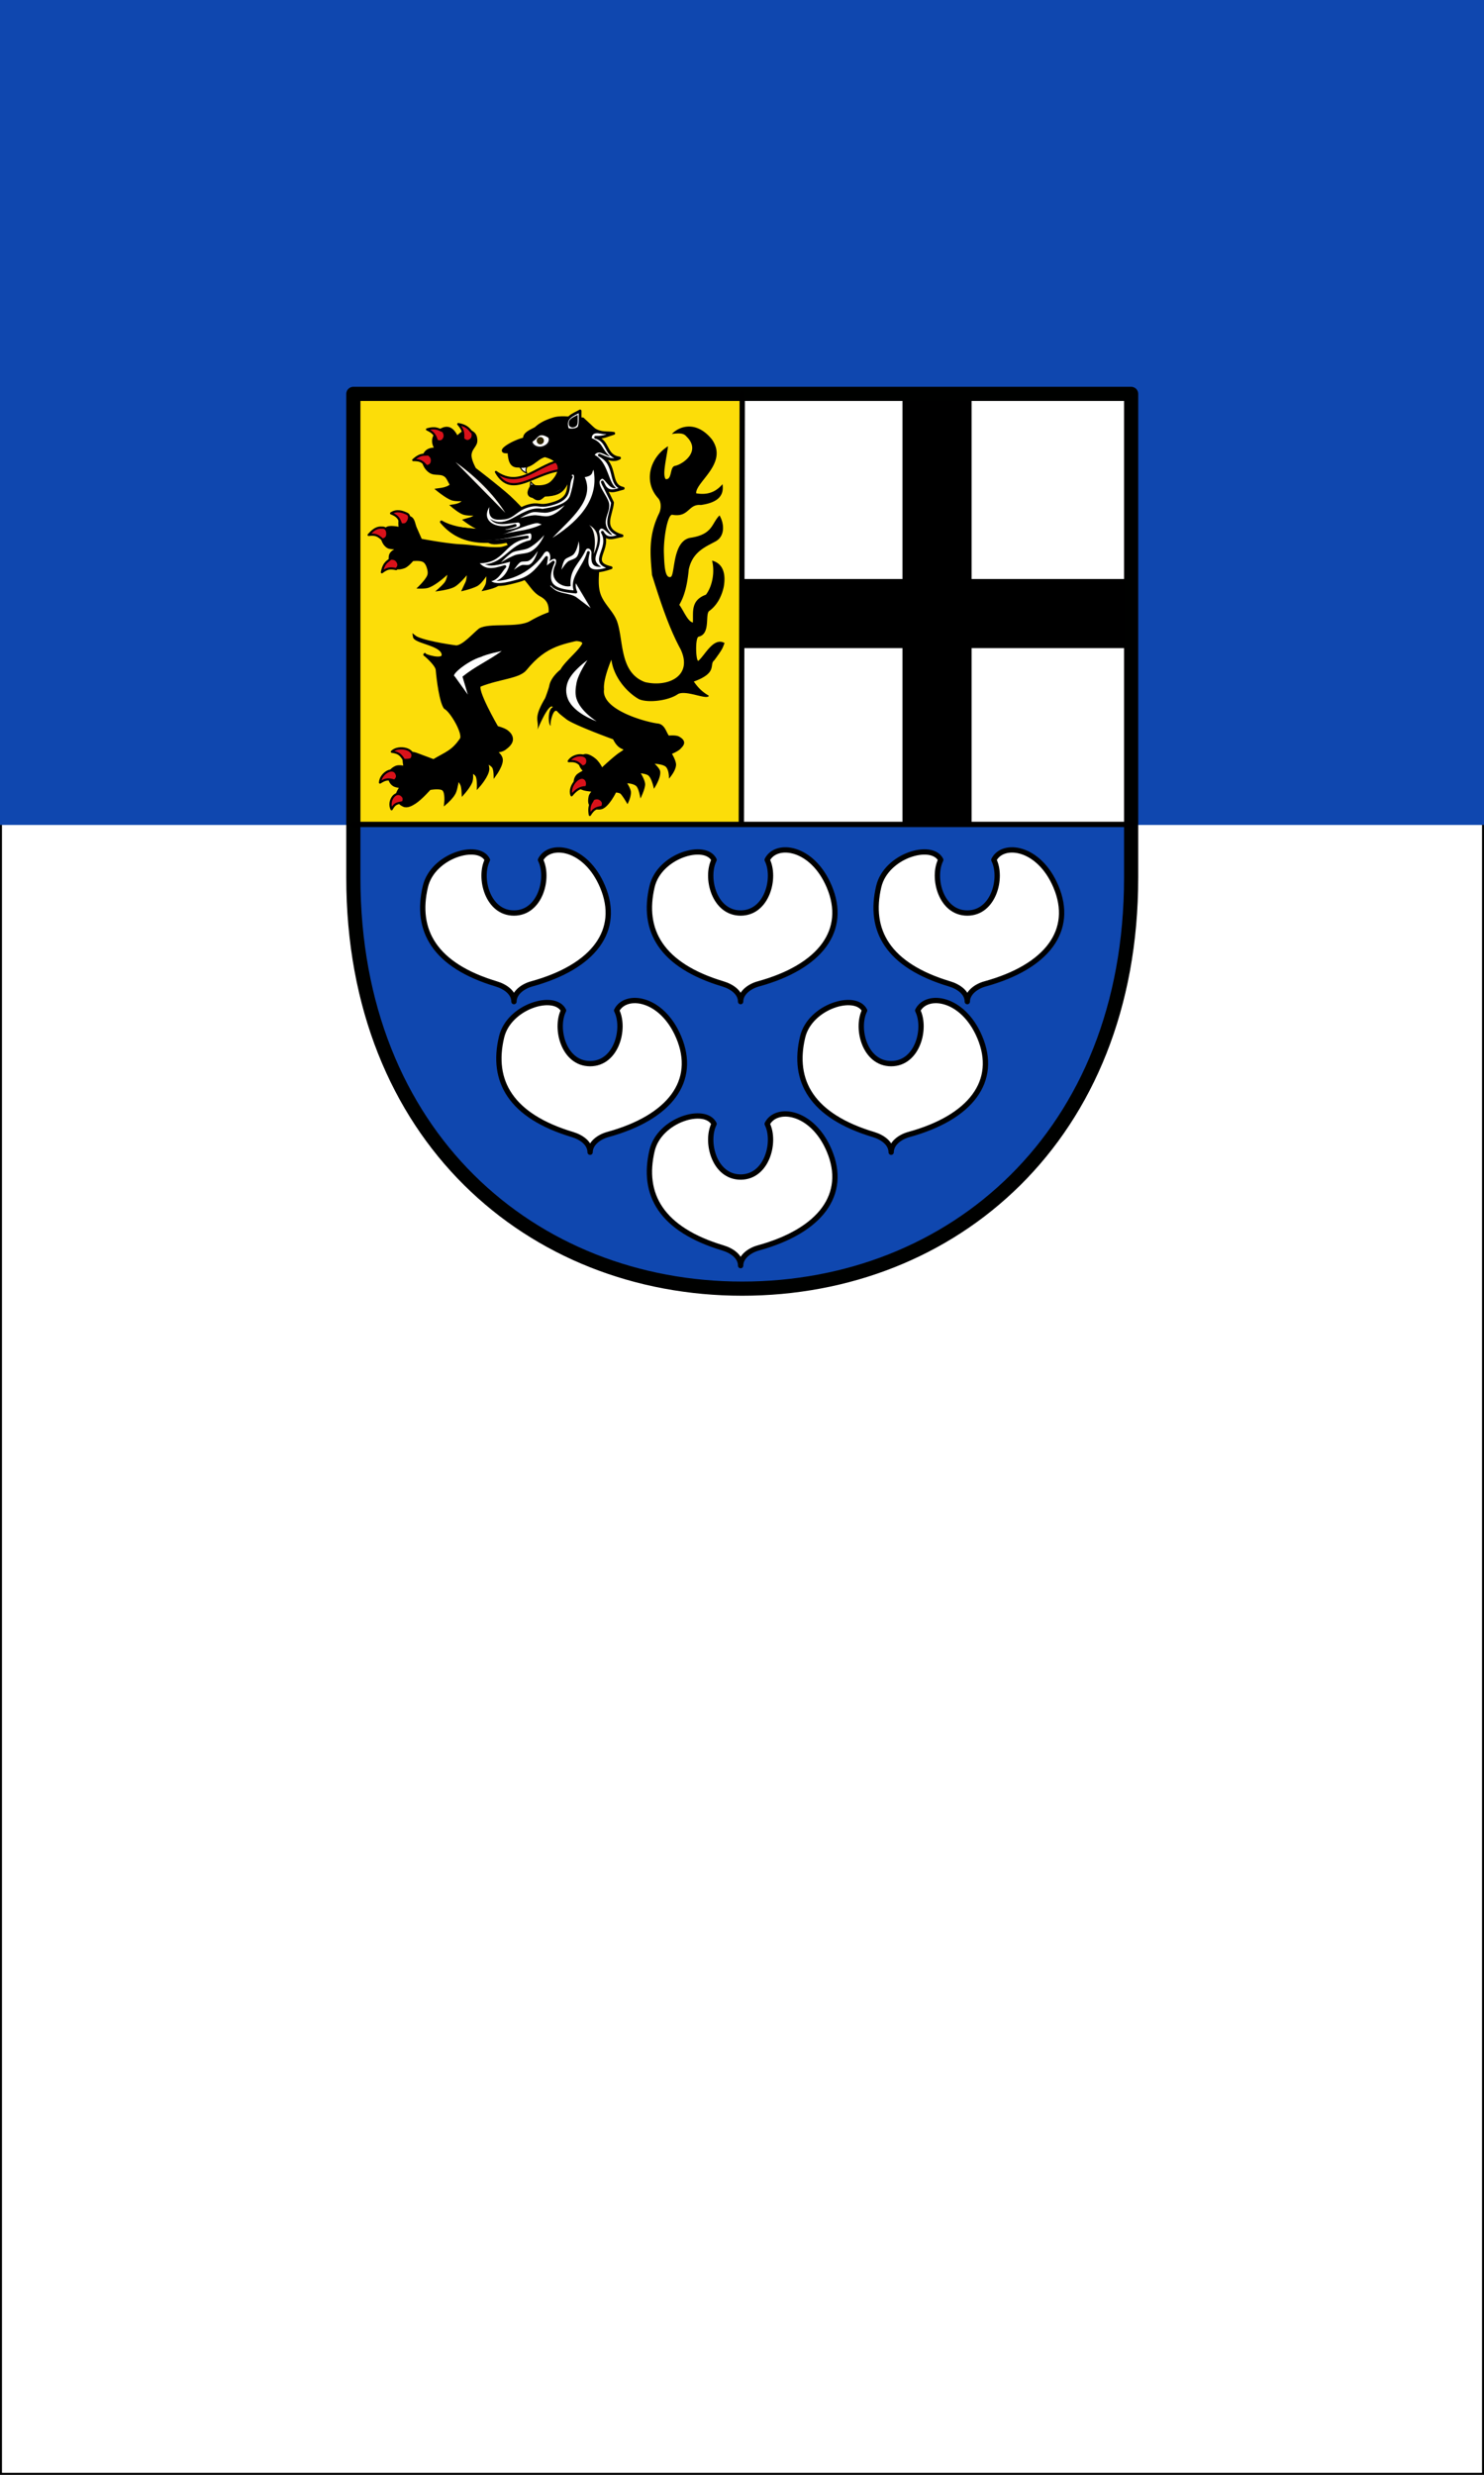 <svg xmlns="http://www.w3.org/2000/svg" width="300" height="500"><rect width="100%" height="100%" fill="#808080" stroke="none"/><path d="M299.8 164.2v335.6H.2V164.2Z" style="fill:#fff;stroke:#000;stroke-width:.4;stroke-miterlimit:4;stroke-dasharray:none;stroke-opacity:1"/><path d="M0 0h300v166.671H0z" style="fill:#0f47af"/><path d="M6.4 3.52H226v242.978H6.4z" style="fill:#fcdd09;stroke:none;stroke-width:5;stroke-miterlimit:4;stroke-dasharray:none" transform="matrix(.358 0 0 .358 69.14 78.318)"/><path d="M226 3.52h219.5v242.978H226z" style="fill:#fff;stroke:none;stroke-width:5;stroke-miterlimit:4;stroke-dasharray:none" transform="matrix(.358 0 0 .358 69.14 78.318)"/><path d="M316.5 6h39v241h-39z" style="fill:#000" transform="matrix(.358 0 0 .358 69.14 78.318)"/><path d="M354 108h90v39h-90zM226 108h91v39h-91z" style="fill:#000" transform="matrix(.358 0 0 .358 69.14 78.318)"/><path d="M5.5 246.498h440c0 61.903-9.763 121.043-35.028 162.667C370.436 475.126 299.15 508.48 226 508.48c-72.567 0-143.333-34.468-183.7-98.079C15.53 368.22 5.5 310.295 5.5 246.498Z" style="fill:#0f47af;stroke:none;stroke-width:5;stroke-linecap:round;stroke-linejoin:round;stroke-miterlimit:4" transform="matrix(.358 0 0 .358 69.14 78.318)"/><path d="M156.38 206.138c-3.402 2.388-9.498 8.117-9.498 8.117s-1.626-3.317-4.005-5.141c-1.848-1.41-4.57-3.102-6.67-2.045-2.005 1.005-2.662 2.749-2.512 4.987.126 2.009 2.173 4.174 2.173 4.174s-2.685 1.303-3.614 2.4c-1.131 1.338-1.753 3.388-1.263 5.046.66 2.221 2.803 2.61 4.942 3.442 1.52.593 4.81.847 4.81.847s-1.271 1.602-1.482 2.729c-.342 1.738-.582 3.946.575 5.286 1.573 1.832 4.694 2.596 7.014 1.846 3.94-1.286 7.864-9.328 7.864-9.328s2.066.125 2.682.823c1.586 1.789 3.8 5.728 3.8 5.728s1.92-3.415 1.971-6.594c.023-1.883-2.116-5.19-2.116-5.19s4.072.166 5.394 1.937c1.298 1.749 2.077 6.66 2.077 6.66s2.275-4.448 2.633-7.547c.283-2.36-2.438-6.668-2.438-6.668s3.243.31 4.373 1.34c1.963 1.794 3.033 7.4 3.033 7.4s3.918-5.717 3.575-9.65c-.167-1.83-3.147-4.473-3.147-4.473s5.187.208 6.577 2.017c1.698 2.236 1.483 6.375 1.483 6.375s3.737-4.001 4.014-7.65c.17-2.25-2.299-6.342-2.299-6.342s3.317-1.397 4.574-2.632c1.059-1.057 2.439-2.405 2.286-3.881-.166-1.529-1.746-2.69-3.117-3.349-1.67-.815-5.542-.442-5.542-.442-1.57-2.256-2.23-6.017-5.856-6.768-6.302-.637-32.487-7.567-30.708-19.37-.59-5.802 4.158-16.687 4.158-16.687 1.334 10.38 9.457 18.954 15.66 22.32 5.2 2.22 16.617.804 21.91-2.907 4.576-2.537 16.497 3.571 17.48.946-4.547-2.674-6.6-5.347-8.525-8.021 13.802-4.996 8.488-9.635 11.533-11.942 5.254-7.095 4.684-7.05 5.85-9.803-6.13-3.475-10.864 6.476-14.542 9.803-1.637 2.242-2.285-12.61-.167-13.368 7.147-1.514 3.402-13.082 6.184-14.616 4.031-3.01 6.667-7.507 8.023-13.368 1.224-6.672.17-13.226-6.559-14.957 1.615 6.268.245 14.387-3.47 19.234-8.751 3.213-7.07 9.763-7.354 15.685-2.939-.52-5.145-6.508-7.688-9.981 2.322-3.967 4.353-9.391 5.348-19.963 2.169-10.093 9.67-12.802 15.21-15.863 5.09-2.793 5.104-9.506 2.173-14.616-4.586 4.442-3.614 10.807-16.715 12.655-10.32 2.163-8.221 21.793-11.032 22.102-3.27.705-3.448-7.447-3.677-13.903-.204-8.283 2.154-21.898 4.847-21.21 9.447 1.604 8.806-6.24 16.046-5.526 10.114-1.437 13.13-5.617 12.202-11.764-4.448 5.263-9.54 6.055-14.876 5.17-.33-6.507 18.411-16.99 8.859-30.48-8.584-10.548-18.18-7.642-22.565-3.03 3.283-.395 6.487-.686 8.023 1.248 8.892 8.352-1.639 15.777-6.185 16.754-3.239.446-1.51 8.024-5.348 7.486-1.986-2.475.505-11.77 1.337-18.537-10.267 6.418-14.245 20.063-5.349 29.588 1.5 2.08 1.704 5.763 0 8.912-5.966 12.67-4.633 23.396-3.677 34.222 4.783 15.247 9.534 29.76 16.161 41.933 7.051 15.109-7.281 21.486-20.096 18.452-14.674-5.373-11.993-23.653-15.872-34.413-2.275-5.955-7.712-9.89-9.49-15.998-1.821-6.32.175-13.262-.681-19.792-.543-4.041-2.71-10.268-3.239-14.308-.414-3.205.053-7.153.053-7.153l-28.103-1.51-15.261 13.522s-6.335 3.273-9.288 3.438c-7.204.422-14.951-1.266-22.15-1.575-7.716-.33-22.11-3.07-22.11-3.07l-2.747-6.23c-1.038-2.385-1.062-5.254-3.374-6.38-1.816-.866-4.522-1.323-6.053-.003-1.47 1.275-.889 5.795-.889 5.795s-4.63-.99-6.61-.004c-2.147 1.077-3.428 2.502-3.476 4.903-.051 2.84 1.472 5.943 3.963 7.252 1.096.578 3.724.584 3.724.584s-2.284 1.145-2.885 2.906c-.77 2.248-.061 5.315 1.66 6.941 2.049 1.931 4.203 1.752 6.892.857 2.25-.758 4.91-4.048 4.91-4.048s4.138-.465 5.742.585c1.288.851 1.876 2.548 2.257 4.052.293 1.125.434 2.392-.025 3.47-1.212 2.9-6.07 7.344-6.07 7.344s4.666.322 6.826-.423c4.515-1.547 10.623-7.32 10.623-7.32s-.364 2.734-1.55 4.283c-1.49 1.958-5.284 5.133-5.284 5.133s7.14-.754 10.51-2.378c3.023-1.455 7.313-6.76 7.313-6.76s-.117 2.574-.76 3.895a469.91 469.91 0 0 0-2.42 5.155s6.45-1.411 9.324-3.096c2.178-1.274 4.882-5.386 4.882-5.386s.07 2.792-.377 4.265c-.416 1.336-2.318 4.147-2.318 4.147s6.155-1.135 8.801-2.593c2.692-1.471 6.543-6.548 6.543-6.548s3.63-.908 5.954.43c4.576 2.63 6.586 8.86 11.943 11.736 8.702 4.667 1.867 12.543 5.512 22.797 1.255 3.524 19.784.697 17.966 4.007-2.214 4.054-9.76 9.94-12.128 14.39 0 0-5.379 4.074-6.32 9.055-.35 1.863-2.343 7.075-2.343 7.075-7.196 12.106-3.249 12.104-4.328 17.793 4.586-10.844 7.57-14.338 8.683-12.68-3.19 1.125-2.572 10.785-1.175 10.376-.736-1.03 1.48-10.619 3.74-7.867 1.15 1.398 4.289 3.664 4.836 4.131 3.742 3.192 26.623 11.508 26.623 11.508 3.88 8.064 8.777 3.965 3.322 7.645z" style="fill:#000" transform="matrix(.358 0 0 .358 69.14 78.318)"/><path stroke-miterlimit="100" d="M155.11 144.55s-8.574-.44-11.979-2.767c-3.723-2.521-7.642-11.043-7.642-11.043s-9.456 1.249-13.792.05c-4.532-1.248-10.998-7.149-10.998-7.149 4.359-.515 7.593-1.077 11.831-4.579 0 0-8.354-.832-13.105-3.036-4.139-1.886-10.853-7.908-10.853-7.908 3.871-.881 8.061-.563 11.146-4.53 0 0-8.205-.269-11.904-1.885-3.7-1.64-9.53-7.517-9.53-7.517 4.509-.245 8.82-.955 11.734-4.774 0 0-8.304-.049-11.808-1.69-4.825-2.277-12.198-9.451-12.198-9.451 4.679-.196 9.333-.441 12.884-3.159l-2.571-5.876c-3.111-7.1-9.774-4.921-14.184-7.027-4.311-2.081-6.688-7.321-6.908-10.21-.367-5.093 2.107-12.756 12.69-10.7-5.194-8.912.367-14.935 5.976-17.187 5.415-2.179 10.166-1.322 13.743 8.349 0 0 4.973-4.113 7.644-4.627 3.722-.735 7.887.783 9.161 4.578.537 1.592.709 4.823-.222 6.709-1.47 2.988-4.654 4.946-5.731 9.378-1.225 4.995 3.013 14.005 3.013 14.005s20.233 18.314 29.518 28.279c4.948 5.313 13.914 16.698 13.914 16.698l.489-.294 20.21.857 1.47 36.971z" class="st16" style="fill:#000;stroke:#000;stroke-width:2.595;stroke-miterlimit:100;stroke-dasharray:none" transform="matrix(.219 -.02 .019 .221 70.367 83.178)"/><path d="M137.96 125.48s4.728 11.042 7.937 12.829c3.036 1.715 5.586-1.125 5.586-1.125l-1.862-4.579-6.467-2.204c1.371-6.463 13.693-3.378 10.875-16.307 0 0-20.453-22.378-24.961-26.932-5.953-6.023-21.826-19.563-21.826-19.563s-3.577-9.77-3.992-16.38c-.195-2.914.393-5.999 1.666-8.545 1.298-2.62 5.07-3.428 5.805-6.317.221-.906-.072-2.033-.612-2.792-.686-.882-1.813-1.519-2.866-1.494-3.943.074-10.264 6.121-10.264 6.121s-3.845-7.761-7.227-9.622c-1.445-.783-3.307-.783-4.801-.195-1.371.563-2.768 1.763-3.209 3.305-1.421 4.897 2.743 15.303 2.743 15.303s-9.186-2.914-12.761-.539c-1.348.906-2.06 2.987-1.962 4.75.147 1.91 1.397 3.771 2.843 4.945 3.871 3.208 13.987 4.383 13.987 4.383l11.636 17.751-12.469 3.256c4.704 2.987 8.401 4.089 21.312 4.701-2.67 5.852-6.564 7.737-9.969 10.259l21.629 4.383c-1.935 5.778-7.595 6.072-10.264 8.521 5.438 4.187 14.085 5.9 22.879 7.517-1.225 4.774-6.859 5.729-11.22 7.811 3.137 1.543 8.721.783 17.834.759" class="st2" style="fill:none" transform="matrix(.219 -.02 .019 .221 70.367 83.178)"/><path d="M136.02 104.74c-9.4-18.373-25.06-36.097-41.614-50.152" class="st6" style="fill:#f4f0e8" transform="matrix(.219 -.02 .019 .221 70.367 83.178)"/><path d="M112.19 29.281c.662 3.697-.784 6.268-3.846 7.125-1.519.441-3.257-.123-5.07-2.277.932-5.999.515-8.398-3.307-13.736 9.651 2.62 9.97 7.272 12.223 8.888zM85.297 25.339c2.009 3.085 1.714 6.097-.711 8.275-1.2 1.077-2.989 1.347-5.438.196-1.446-5.974-2.744-8.006-8.23-11.213 9.676-1.886 11.733 2.253 14.379 2.742zM69.84 45.318c2.988 1.935 3.87 4.848 2.547 7.958-.66 1.542-2.181 2.571-4.802 2.62-3.625-4.848-5.561-6.121-11.709-6.611 7.937-6.097 11.392-3.232 13.964-3.967z" class="st1" style="fill:#da121a;stroke:#000;stroke-width:2;stroke-linecap:round;stroke-linejoin:round;stroke-miterlimit:4;stroke-dasharray:none" transform="matrix(.219 -.02 .019 .221 70.367 83.178)"/><path stroke-miterlimit="282" d="M127.95 125.588c2.14-.856-8.158-1.004-21.809 7.06-7.06 3.786-22.957.78-28.315 3.932-3.585 2.876-9.054 9.347-13.241 9.69-4.316-.507-20.306-3.024-23.779-5.804.492 3.273 16.013 4.292 16.276 10.283.174 3.973-11.017.293-10.348-.147 0 0 6.466 5.333 6.962 8.481.526 6.154 2.135 18.306 4.498 21.523 3.462 1.596 11.325 14.952 9.02 17.92-4.766 6.93-8.264 7.676-15.5 11.982l-10.001-3.74s-4.42-1.488-5.974.244c-1.605 1.805-.095 7.288-.095 7.288s-3.496-.825-5.066-.129c-2.143.929-3.704 2.41-3.804 4.754-.094 2.242.72 4.247 2.644 5.383 1.05.62 4.047.971 4.047.971s-2.38 3.26-2.315 4.722c.116 2.929 1.085 4.558 3.731 5.777 1.925.871 4.347-.484 6.138-1.624 3.602-2.307 8.417-7.852 8.417-7.852s6.202-1.215 7.915.542c1.79 1.823 1.16 7.59 1.16 7.59s3.778-3.235 5.025-5.96c1.018-2.262 1.861-7.947 1.861-7.947s1.83 2.403 2.33 3.808c.53 1.475.657 4.638.657 4.638s3.86-4.322 4.587-7.038c.6-2.247.04-5.256.04-5.256s2.526.824 3.278 2.551c.777 1.75.681 5.726.681 5.726s5.503-6.167 5.415-9.952c-.037-1.358-.84-3.84-.84-3.84s2.616 1.222 3.788 2.668c.995 1.224 1.073 4.585 1.073 4.585s4.405-6.098 3.495-9.162c-.509-1.733-1.954-2.973-3.507-4.121 0 0 3.385.065 5.238-1.235 1.867-1.305 3.98-3.172 4.098-5.24.123-2.058-1.247-3.672-2.966-4.863-1.711-1.178-5.266-2.07-5.266-2.07s-13.045-22.387-9.536-23.757c10.929-4.322 21.879-4.55 25.579-9.067 11.935-14.7 21.666-14.734 34.844-18.252-3.092-6.47-5.232-9.519-10.434-15.062z" style="fill:#000;stroke:#000;stroke-width:1.603;stroke-miterlimit:282" transform="matrix(.358 0 0 .358 69.14 78.318)"/><path d="M90.205 148.648s-8.146 1.575-11.819 3.334c-7.482 2.218-17.233 10.325-14.738 10.957l7.381 10.287-2.999-10.133c7.391-5.94 14.041-8.617 22.174-14.446" class="st6" style="fill:#fff" transform="matrix(.358 0 0 .358 69.14 78.318)"/><g style="fill:#dc281e;stroke:#000;stroke-width:1.235;stroke-miterlimit:4;stroke-dasharray:none"><path d="M33.357 718.88c-.068 1.032-.738 1.958-2.262 2.519-3.073-2.067-4.457-2.418-8.125-1.417 1.841-4.965 10.641-6.992 10.387-1.102zM32.836 731.2c.414.956.255 2.08-.838 3.295-3.702-.413-4.54-.74-7.346 1.84-.746-5.318 5.885-10.133 8.184-5.135zM44.227 712.34c-.729.743-2.954.12-4.47-.458-.938-3.616-1.758-4.785-5.15-6.474 4.656-2.547 13.669 2.697 9.62 6.932z" class="st1" style="fill:#da121a;stroke-width:1.235;stroke-linecap:round;stroke-linejoin:round;stroke-miterlimit:4;stroke-dasharray:none" transform="matrix(.341 -.108 .108 .341 -8.773 -84.93)"/></g><path d="M36.624 71.138c2 .929 1.374 3.6.022 5.194-.669.789-1.755 1.123-3.303.666-1.21-3.524-2.12-4.649-5.62-6.063 3.243-2.129 6.498-.913 8.901.203zM23.009 79.018c2.187.04 2.89 2.493 2.452 4.543-.218 1.001-1.008 1.822-2.592 2.17-2.737-2.508-4.06-3.055-7.828-2.618 4.086-4.674 6.317-4.125 7.968-4.095zM27.323 96.578c2.157-.347 3.761.64 4.409 2.615.34.987.06 2.097-1.138 3.203-3.625-.73-5.043-.519-8.072 1.789 1.16-6.106 3.917-6.195 4.801-7.607z" class="st1" style="fill:#da121a;stroke:#000;stroke-width:1.235;stroke-linecap:round;stroke-linejoin:round;stroke-miterlimit:4;stroke-dasharray:none" transform="matrix(.358 0 0 .358 69.14 78.318)"/><path d="M117.47 111.818s1.99 1.915 3.174 2.583c3.737 2.083 8.726 1.6 12.126 4.201l7.64 5.806-10.43-17.427s-2.864 2.2-4.496 2.898c-2.539 1.091-8.013 1.938-8.013 1.938M138.6 153.778s-8.57 6.039-10.964 11.93c-1.349 3.295-1.405 6.713-.074 9.994 3.345 8.25 16.221 12.6 16.221 12.6s-9.193-5.55-11.429-12.917c-.838-2.779-.454-5.861.065-8.717.973-5.194 6.18-12.89 6.18-12.89" class="st6" style="fill:#fff" transform="matrix(.358 0 0 .358 69.14 78.318)"/><path d="M138.4 211.838c-.263.992-1.101 1.769-2.692 2.024-2.602-2.677-3.894-3.298-7.679-3.06 2.819-4.51 11.798-4.69 10.371 1.036zM137.86 221.538c.531.894.893 2.585-.037 3.926-3.715.063-5.72 1.65-8.188 4.578-2.167-4.98 5.167-13.212 8.225-8.504z" class="st1" style="fill:#da121a;stroke:#000;stroke-width:1.235;stroke-linecap:round;stroke-linejoin:round;stroke-miterlimit:4;stroke-dasharray:none" transform="matrix(.358 0 0 .358 69.14 78.318)"/><path d="M106.59 58.428c-.004-1.749-.5-2.9.006-5.269 1.47 2.101 3.7 2.775 5.615 4.042" style="fill:#fff;fill-rule:evenodd;stroke:#000;stroke-width:.618;stroke-linecap:round;stroke-linejoin:round;stroke-miterlimit:4;stroke-dasharray:none" transform="matrix(.358 0 0 .358 69.14 78.318)"/><path d="M124.95 40.838c-14.324 1.843-23.891 16.85-38.033 6.75 9.137 16.18 22.698-1.063 39.332-1.228l-1.298-5.522z" style="fill:#da121a;fill-rule:evenodd;stroke:#000;stroke-width:1.235;stroke-linecap:round;stroke-linejoin:round;stroke-miterlimit:4;stroke-dasharray:none" transform="matrix(.358 0 0 .358 69.14 78.318)"/><path d="M100.23 43.718c.46 2.11 1.885 3.571 4.063 4.526-1.292-2.576.682-4.38 1.792-6.39" style="fill:#fff;fill-rule:evenodd;stroke:#000;stroke-width:.618;stroke-linecap:round;stroke-linejoin:round;stroke-miterlimit:4;stroke-dasharray:none" transform="matrix(.358 0 0 .358 69.14 78.318)"/><path d="m115.48 95.838-.885 6.338 4.745-3.67c-6.467 14.72 2.866 15.984 12.683 16.837-3.603-7.617 4.826-13.752 7.106-22.327-2.286 8.459-.225 13.213 12.809 8.617-13.385-2.969.51-10.603-4.896-20 2.8 5.268 7.18 2.322 11.06 1.975-12.367-3.638-5.816-11.933-5.365-18.727l-5.723-11.626c2.804 7.54 7.469 4.495 11.76 3.578-8.765-1.79-2.82-13.526-13.441-18.72 3.866 1.557 7.782 3.734 11.353 1.619-8.427-1.068-5.754-9.709-13.45-11.695 4.347.242 6.978-1.289 10.187-2.224-3.679-.618-7.027.349-11.12-2.255l-6.372-5.924-15.832-.202c-3.937 1.146-7.689 2.674-10.775 5.57-2.867 1.59-6.533 2.782-6.298 5.91-6.098 1.248-17.648 8.08-8.758 7.326.366 6.407 1.932 8.159 5.347 8.05 7.653 1.28 9.306-4.337 14.932-5.892 12.608 3.356 7.563 11.662 3.876 15.102-4.007 3.74-11.328 2.033-11.328 2.033-2.325 3.532-2.035 5.517.872 5.955 3.552 2.943 4.607.172 6.439-.82 12.54-.267 10.664-6.631 15.112-10.322-3.321 5.33 1.632 12.049-11.84 15.46-6.956 1.765-6.247-.904-12.818 1.042-6.572 1.947-8.253 6.347-13.47 6.744-4.663.356-11.108.889-6.72-9.36-9.33 9.753.65 17.901 13.095 13.528-11.184 4.053-16.842 10.227-26.622 4.407 12.555 8.05 18.665 3.768 33.493 2.14-14.7 2.544-12.687 14.606-28.665 14.012 4.565 5.881 9.499 4.643 15.976 2.658-2.386 2.407-4.302 7.779-9.43 7.618 2.929 4.302 10.751 2.147 17.5.277 7.676-2.128 11.424-7.85 15.465-13.032z" style="fill:#fff;fill-rule:evenodd" transform="matrix(.358 0 0 .358 69.14 78.318)"/><path d="m135.73 17.628-15.854.01c-5.35 1.24-8.857 4.067-12.865 6.467-1.612 1.348-3.71 1.88-4.34 4.902-4.127 1.235-9.528 3.467-11.539 6.332.18 1.71 2.09.601 3.184.816-.08 6.05 2.432 7.53 4.32 8.28.763.302 3.787.073 5.095-.23 3.6-.832 6.65-3.911 10.265-5.731 8.349 1.43 9.85 5.746 8.305 10.856-.385 1.274-2.873 3.193-4.75 5.482-.56.684-7.717.787-10.241 1.529-1.793.527-1.682 2.198-1.224 3.719.46-.162 2.299 2.074 4.539 2.187 2.23.112 6.812-2.517 7.193-2.498 2.091.102 7.757-2.794 8.909-6.25.867-1.989 4.505-7.076 4.28-2.628-.557 3.644-1.263 6.972-2.201 9.914-1.184 3.587-5.412 6.1-15.607 7.639-6.317-1.472-12.78 3.286-17.972 5.824-4.536 2.101-8.137 2.255-11.74-.298 3.683 4.734 9.624 2.709 15.627 2.2 1.48-.334 1.914 1.873.81 2.326-8.718 4.583-34.71-.498-41.116-.486 12.868 14.485 37.705 5.834 47.122 4.23 1.508-.262 1.181 3.639.163 3.936-11.807 2.611-14.63 12.778-25.408 13.515 2.319.647 2.942 1.818 14.211-1.387-.665 4.402-2.976 8.732-7.824 10.85 14.211-.807 23.767-10.275 27.019-15.665 2.675-3.354 4.555 2.138 2.868 4.576 4.87-3.586 4.24.544 3.287 2.503-3.846 8.742 5.026 12.525 8.851 11.443-.858-9.661 4.998-12.405 8.587-20.407 1.026-1.761 3.402-.353 3.174 2.076-.129 3.726-.566 7.859 5.538 7.466-8.116-4.78 1.809-9.508-1.333-19.987 1.66-4.653 4.775 2.225 7.595 1.982-7.677-7.31-1.08-11.272-1.795-17.61-.775-4.416-8.001-11.608-4.469-13.798 1.52-1.966 4.377 6.352 8.362 4.832-4.44-2.866-4.473-14.682-12.085-18.539 2.241-3.215 5.75.242 8.737.936-5.199-4.471-3.61-7.63-10.435-10.448.294-4.64 5.994-1.905 8.03-2.438-5.528-.764-9.406-5.205-13.274-8.427z" style="fill:#000" transform="matrix(.358 0 0 .358 69.14 78.318)"/><path d="M107.2 31.048c.597 1.94 3.453 3.326 6.301 2.408 2.858-.936 4.178-3.094 3.566-5.03-.615-1.951-2.74-2.415-5.601-1.493-2.859.937-4.877 2.179-4.266 4.115" class="st12" style="fill:#fff" transform="matrix(.358 0 0 .358 69.14 78.318)"/><path d="M110.03 30.568c.349 1.066 1.491 1.661 2.555 1.317a2.07 2.07 0 0 0 1.342-2.575 2.021 2.021 0 0 0-2.56-1.331 2.073 2.073 0 0 0-1.337 2.589" class="st10" style="fill:#2b2200" transform="matrix(.358 0 0 .358 69.14 78.318)"/><path d="M111.37 26.928c-1.408.462-2.307 1.495-3.019 2.084-.694.6-.915 1.091-.673 1.889.497 1.59 3.04 2.974 5.684 2.116 1.335-.44 2.282-1.147 2.81-1.933.542-.807.685-1.687.421-2.509-.25-.827-.777-1.303-1.607-1.516-.844-.21-2.084-.68-3.462-.228m-.22-.363c1.493-.487 2.857-.605 3.955-.328 1.099.277 1.905 1.019 2.252 2.132.366 1.124.137 2.314-.536 3.317-.688 1.008-1.811 1.86-3.335 2.356-3.075 1-6.172-.456-6.882-2.743-.359-1.157.444-1.824 1.33-2.575.872-.746 1.764-1.684 3.216-2.159" class="st3" style="fill:#0f0f0f" transform="matrix(.358 0 0 .358 69.14 78.318)"/><path d="m109.73 22.528 9.983-4.929 15.274-.155 11.3 8.012c-12.361-4.318-27.061-4.553-36.557-2.928z" style="fill:#000" transform="matrix(.358 0 0 .358 69.14 78.318)"/><path d="M103.93 29.528c.66.869 1.885 1.234 2.87.566.67-.375 1.203-.946 1.837-1.375 1.102-1.154 2.177-2.51 3.8-2.65 2.1-.122 3.829 1.284 5.678 2.03" style="fill:none;stroke:#000;stroke-width:1.544;stroke-linecap:round;stroke-linejoin:round;stroke-miterlimit:4;stroke-dasharray:none" transform="matrix(.358 0 0 .358 69.14 78.318)"/><path d="M99.488 30.198c-2.568.685-13.5 6.217-5.588 5.918l.58 2.468c4.883-2.713 5.907-5.525 5.008-8.386z" style="fill:#000" transform="matrix(.358 0 0 .358 69.14 78.318)"/><path d="m115.48 95.838-.885 6.338 4.745-3.67c-6.467 14.72 2.866 15.984 12.683 16.837-3.603-7.617 4.826-13.752 7.106-22.327-2.286 8.459-.225 13.213 12.809 8.617-13.385-2.969.51-10.603-4.896-20 2.8 5.268 7.18 2.322 11.06 1.975-12.367-3.638-5.816-11.933-5.365-18.727l-5.723-11.626c2.804 7.54 7.469 4.495 11.76 3.578-8.765-1.79-2.82-13.526-13.441-18.72 3.866 1.557 7.782 3.734 11.353 1.619-8.427-1.068-5.754-9.709-13.45-11.695 4.347.242 6.978-1.289 10.187-2.224-3.679-.618-7.027.349-11.12-2.255l-6.372-5.924c-5.278-.068-11.095-1.354-15.832-.202-3.937 1.146-7.689 2.674-10.775 5.57-2.867 1.59-6.533 2.782-6.298 5.91-6.098 1.248-17.648 8.08-8.758 7.326.366 6.407 1.932 8.159 5.347 8.05 7.653 1.28 9.306-4.337 14.932-5.892 12.608 3.356 7.563 11.662 3.876 15.102-4.007 3.74-11.328 2.033-11.328 2.033-2.325 3.532-2.035 5.517.872 5.955 3.552 2.943 4.607.172 6.439-.82 12.54-.267 10.664-6.631 15.112-10.322-3.321 5.33 1.632 12.049-11.84 15.46-6.956 1.765-6.247-.904-12.818 1.042-6.572 1.947-8.253 6.347-13.47 6.744-4.663.356-9.47.89-6.72-9.36-9.33 9.753.65 17.901 13.095 13.528-11.184 4.053-31.852 3.845-41.633-1.975 13.62 16.442 33.675 10.15 48.503 8.523-14.7 2.543-12.687 14.605-28.665 14.01 4.565 5.882 9.499 4.644 15.976 2.659-2.386 2.407-4.302 7.779-9.43 7.618 2.929 4.302 10.751 2.147 17.5.277 7.676-2.128 11.424-7.85 15.465-13.032z" style="fill:none;stroke:#000;stroke-width:1.603;stroke-linecap:round;stroke-linejoin:round;stroke-miterlimit:4;stroke-dasharray:none" transform="matrix(.358 0 0 .358 69.14 78.318)"/><path d="M134.44 13.138c-.107 3.092.3 6.792-.537 9.052-.653 1.764-5.371 2.098-6.578 1.231-2.258-6.703 3.174-7.991 7.115-10.283z" style="fill:#fff;fill-rule:evenodd;stroke:#000;stroke-width:1.544;stroke-linecap:round;stroke-linejoin:round;stroke-miterlimit:4;stroke-dasharray:none" transform="matrix(.358 0 0 .358 69.14 78.318)"/><path d="M128.16 21.248c-.891-3.675 2.488-4.476 4.94-5.902-.085 2.442.469 5.543-1.045 6.508-1.054.816-3.04 1.07-3.895-.606z" style="fill:#000;fill-rule:evenodd" transform="matrix(.358 0 0 .358 69.14 78.318)"/><path d="M100.48 73.628s5.19-3.12 7.536-3.378c2.323-.245 5.75.652 8.046.24 4.746-.848 9.638-4.185 9.638-4.185s-3.727 5.077-9.05 6.184c-2.061.433-5.164-.37-7.253-.492-2.516-.148-8.917 1.63-8.917 1.63M89.71 98.688s4.575-4.921 6.978-5.913c2.382-.97 6.261-1.053 8.565-2.195 4.766-2.354 8.964-7.417 8.964-7.417s-2.462 6.573-7.761 9.38c-2.052 1.092-5.562 1.176-7.803 1.682-2.7.609-8.944 4.463-8.944 4.463M97.077 102.838s2.562-3.912 3.87-4.465c1.295-.535 3.37.003 4.63-.706 2.602-1.461 4.966-5.567 4.966-5.567s-1.471 5.804-4.37 7.607c-1.123.703-3 .225-4.21.346-1.458.144-4.886 2.785-4.886 2.785M123.9 102.758s.893-4.711 2.087-5.849c1.188-1.117 3.803-1.68 4.861-2.93 2.19-2.581 2.761-7.364 2.761-7.364s1.302 5.828-1.047 8.856c-.907 1.178-3.27 1.695-4.573 2.405-1.57.853-4.089 4.882-4.089 4.882" class="st6" style="fill:#fff" transform="matrix(.358 0 0 .358 69.14 78.318)"/><path d="M118.82 84.778c10.329-10.901 24.098-21.381 18.239-34.262 4.86-.834 3.92-2.681 4.95-4.184 2.984 15.008-5.925 27.582-23.189 38.446z" style="fill:#fff" transform="matrix(.358 0 0 .358 69.14 78.318)"/><path d="M142.15 93.838c1.353-7.139.562-13.782-2.668-16.323 6.251 3.326 5.76 9.498 2.668 16.323z" style="fill:#f4f0e8" transform="matrix(.358 0 0 .358 69.14 78.318)"/><path d="M90.429 82.918c5.67-1.834 17.949-7.006 20.305-6.41l1.994.67c-8.16 3.936-15.91 3.614-22.3 5.74z" style="fill:#fff" transform="matrix(.358 0 0 .358 69.14 78.318)"/><path d="M6.4 3.52h439.2v272.96c0 145.92-101.04 232-219.6 232-118.56 0-219.6-86.08-219.6-232Z" style="fill:none;stroke:#000100;stroke-width:8;stroke-linecap:round;stroke-linejoin:round;stroke-miterlimit:4;stroke-dasharray:none;stroke-opacity:1" transform="matrix(.358 0 0 .358 69.14 78.318)"/><path d="m226 3.52-.5 242.978M6.4 246.498h439.1" style="fill:none;stroke:#000;stroke-width:3;stroke-linecap:round;stroke-linejoin:round;stroke-miterlimit:4;stroke-dasharray:none;stroke-opacity:1" transform="matrix(.358 0 0 .358 69.14 78.318)"/><path d="M210.093 266.498c-5-10-30.843-2.464-35 15-5.904 24.802 5.134 44.54 40 55 5.158 1.547 10 5 10 10 0-5 5.083-8.648 10-10 35.097-9.652 50.521-30.215 40-55-9.593-22.598-30-25-35-15 5 10 0 30-15 30s-20-20-15-30z" style="fill:#fff;stroke:#000;stroke-width:3;stroke-linecap:round;stroke-linejoin:round;stroke-miterlimit:4;stroke-dasharray:none" transform="matrix(.358 0 0 .358 69.14 78.318)"/><path d="M125.5 351.498c-5-10-30.843-2.464-35 15-5.903 24.802 5.135 44.54 40 55 5.158 1.547 10 5 10 10 0-5 5.083-8.648 10-10 35.098-9.652 50.521-30.215 40-55-9.593-22.598-30-25-35-15 5 10 0 30-15 30s-20-20-15-30zM295.5 351.498c-5-10-30.843-2.464-35 15-5.903 24.802 5.135 44.54 40 55 5.158 1.547 10 5 10 10 0-5 5.083-8.648 10-10 35.098-9.652 50.521-30.215 40-55-9.593-22.598-30-25-35-15 5 10 0 30-15 30s-20-20-15-30z" style="fill:#fff;stroke:#000;stroke-width:3;stroke-linecap:round;stroke-linejoin:round;stroke-miterlimit:4;stroke-dasharray:none" transform="matrix(.358 0 0 .358 68.994 78.318)"/><path d="M210.093 415.498c-5-10-30.843-2.464-35 15-5.904 24.802 5.134 44.54 40 55 5.158 1.547 10 5 10 10 0-5 5.083-8.648 10-10 35.097-9.652 50.521-30.215 40-55-9.593-22.598-30-25-35-15 5 10 0 30-15 30s-20-20-15-30zM338.093 266.498c-5-10-30.843-2.464-35 15-5.904 24.802 5.134 44.54 40 55 5.158 1.547 10 5 10 10 0-5 5.083-8.648 10-10 35.097-9.652 50.521-30.215 40-55-9.593-22.598-30-25-35-15 5 10 0 30-15 30s-20-20-15-30zM82.093 266.498c-5-10-30.843-2.464-35 15-5.904 24.802 5.134 44.54 40 55 5.158 1.547 10 5 10 10 0-5 5.083-8.648 10-10 35.097-9.652 50.521-30.215 40-55-9.593-22.598-30-25-35-15 5 10 0 30-15 30s-20-20-15-30z" style="fill:#fff;stroke:#000;stroke-width:3;stroke-linecap:round;stroke-linejoin:round;stroke-miterlimit:4;stroke-dasharray:none" transform="matrix(.358 0 0 .358 69.14 78.318)"/><path d="M141.77 232.328c1.907-1.089 3.743-.727 5.057.888.652.818.78 1.937.051 3.398-3.658.59-4.912 1.291-6.94 4.512-1.048-6.11 1.498-7.173 1.832-8.798z" class="st1" style="fill:#da121a;stroke:#000;stroke-width:1.235;stroke-linecap:round;stroke-linejoin:round;stroke-miterlimit:4;stroke-dasharray:none" transform="matrix(.358 0 0 .358 69.14 78.318)"/></svg>